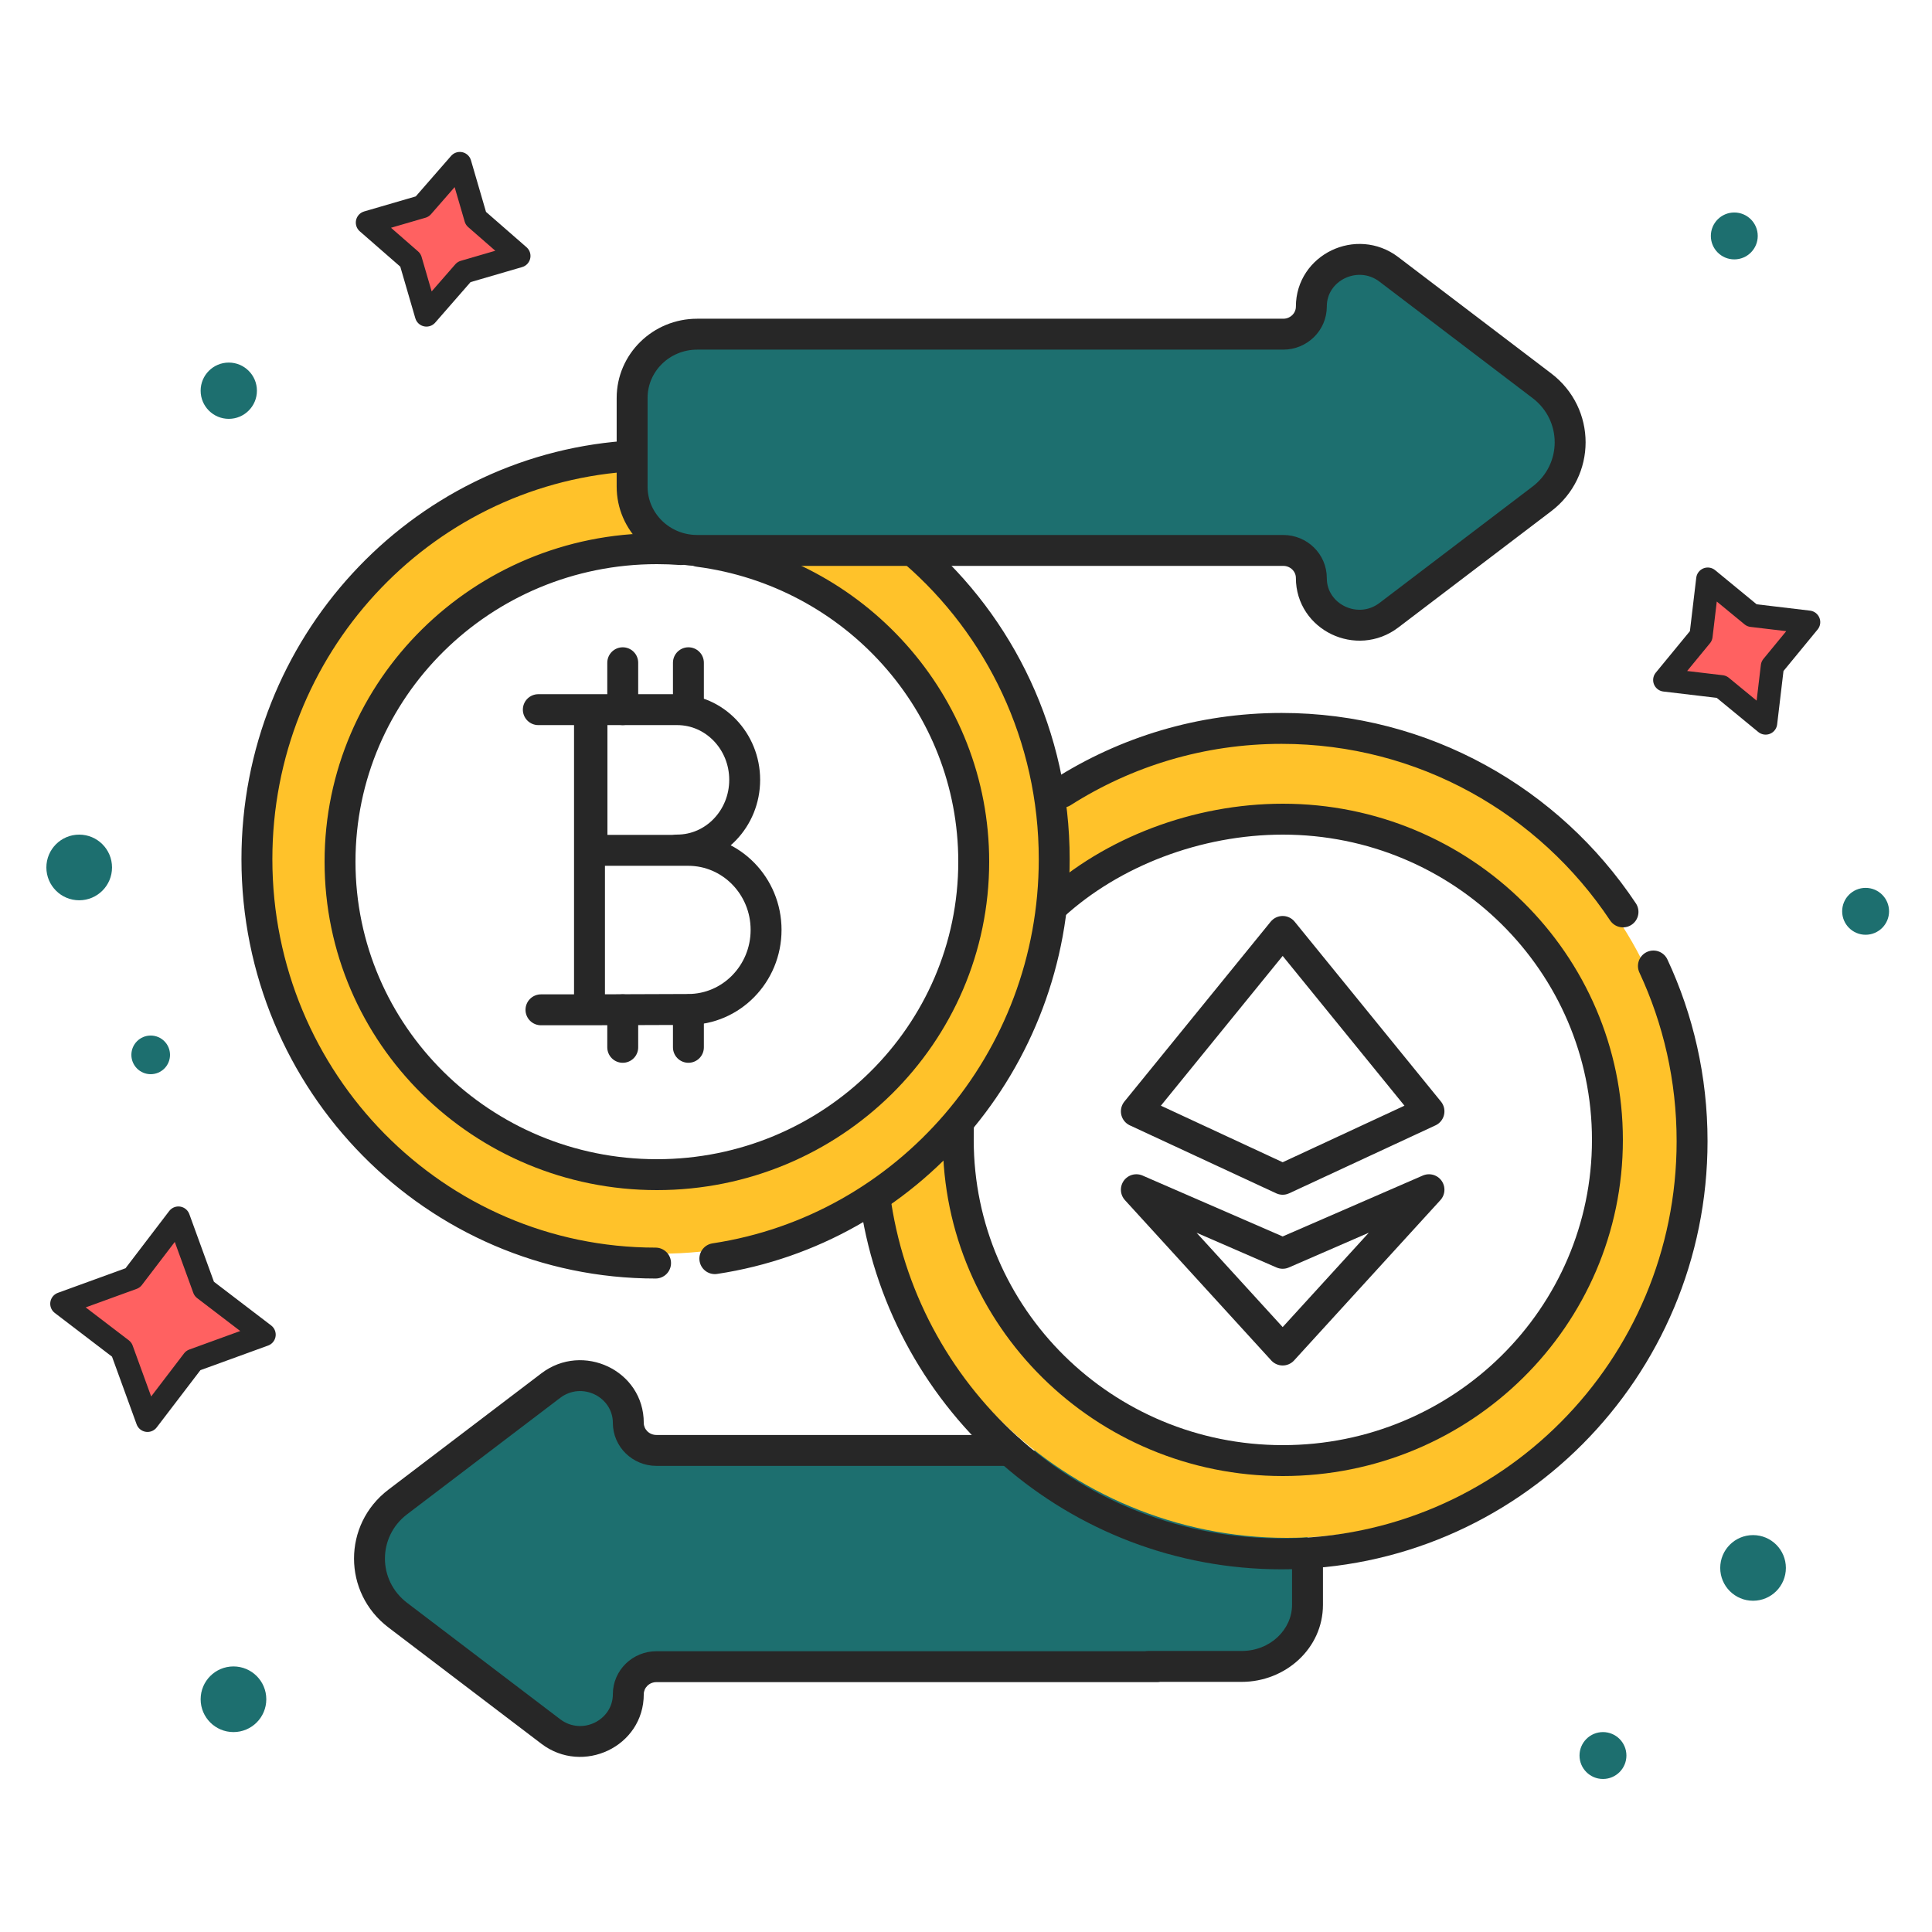 <?xml version="1.0" encoding="UTF-8"?> <svg xmlns="http://www.w3.org/2000/svg" width="250" height="250" viewBox="0 0 250 250" fill="none"><circle cx="19.5" cy="136.5" r="2.5" fill="#1D6F6F"></circle><path d="M220.984 74.937L226.696 79.633L234.04 80.505L229.344 86.217L228.472 93.561L222.759 88.865L215.416 87.993L220.112 82.28L220.984 74.937Z" fill="#FF6161" stroke="#272727" stroke-width="3" stroke-linejoin="round"></path><path d="M59.502 21.16L61.572 28.259L67.144 33.12L60.045 35.19L55.183 40.762L53.114 33.663L47.542 28.801L54.641 26.732L59.502 21.16Z" fill="#FF6161" stroke="#272727" stroke-width="3" stroke-linejoin="round"></path><path d="M23.088 157.616L26.423 166.784L34.176 172.705L25.008 176.039L19.088 183.793L15.754 174.625L8 168.704L17.168 165.37L23.088 157.616Z" fill="#FF6161" stroke="#272727" stroke-width="3" stroke-linejoin="round"></path><path d="M76.28 130.669L89.054 130.623C94.619 130.623 99.131 126.014 99.131 120.328C99.131 114.643 94.619 110.034 89.054 110.034H76.28M76.28 130.669H70M76.28 130.669V111.5M76.28 110.034V92V111.5M76.28 110.034V111.5" stroke="#272727" stroke-width="4" stroke-miterlimit="10" stroke-linecap="round" stroke-linejoin="round"></path><path d="M76.601 110.035V91.828M76.601 91.828H87.627C92.451 91.828 96.362 95.894 96.362 100.911C96.362 105.928 92.451 109.995 87.627 109.995M76.601 91.828H69.658" stroke="#272727" stroke-width="4" stroke-miterlimit="10" stroke-linecap="round" stroke-linejoin="round"></path><path d="M89.08 85.759V91.828" stroke="#272727" stroke-width="4" stroke-miterlimit="10" stroke-linecap="round" stroke-linejoin="round"></path><path d="M80.582 85.759V91.828" stroke="#272727" stroke-width="4" stroke-miterlimit="10" stroke-linecap="round" stroke-linejoin="round"></path><path d="M89.08 130.669V135.524" stroke="#272727" stroke-width="4" stroke-miterlimit="10" stroke-linecap="round" stroke-linejoin="round"></path><path d="M51.469 194.353L71.267 179.298C75.354 176.19 81.299 179.046 81.299 184.117C81.299 186.087 82.928 187.684 84.937 187.684H160.774C165.421 187.684 169.189 191.378 169.189 195.936V207.416C169.189 211.973 165.422 215.667 160.774 215.667H84.937C82.928 215.667 81.299 217.264 81.299 219.235C81.299 224.306 75.354 227.162 71.267 224.054L51.469 208.998C46.591 205.288 46.591 198.063 51.469 194.353Z" fill="#1D6F6F"></path><path d="M80.582 130.669V135.524" stroke="#272727" stroke-width="4" stroke-miterlimit="10" stroke-linecap="round" stroke-linejoin="round"></path><path d="M218 147.5C218 175.943 194.945 199 166.505 199C138.065 199 114 175.943 114 147.5C114 137.334 120.679 131.14 124.231 124C127.933 116.556 129.654 108.297 136.214 104.115C144.714 98.694 155.183 96 166.505 96C194.945 96 218 119.057 218 147.5ZM124.231 147.5C124.231 170.85 143.157 189.778 166.505 189.778C189.852 189.778 208.779 170.85 208.779 147.5C208.779 124.15 189.852 106.222 166.505 106.222C143.157 106.222 124.231 124.15 124.231 147.5Z" fill="#FFC22A"></path><path d="M136.418 111.174C136.418 139.37 113.593 162.227 85.438 162.227C57.283 162.227 34.459 139.37 34.459 111.174C34.459 84.3 55.194 62.275 81.517 60.27C82.811 60.171 84.119 66 85.438 66C85.438 66 95.537 65.721 100 67C107.992 69.29 120.535 74.147 120.535 74.147C130.318 83.449 136.418 96.598 136.418 111.174ZM43.587 111.174C43.587 134.321 62.325 153.086 85.438 153.086C108.552 153.086 127.289 134.321 127.289 111.174C127.289 94.885 118.01 80.767 104.457 73.831C98.751 70.91 92.287 69.263 85.438 69.263C62.325 69.263 43.587 88.027 43.587 111.174Z" fill="#FFC22A"></path><path d="M199.517 49.912L179.719 34.856C175.632 31.748 169.687 34.604 169.687 39.675C169.687 41.646 168.059 43.243 166.049 43.243H90.213C85.565 43.243 81.797 46.937 81.797 51.494V62.974C81.797 67.531 85.565 71.226 90.213 71.226H166.049C168.059 71.226 169.687 72.823 169.687 74.793C169.687 79.864 175.633 82.721 179.719 79.612L199.517 64.557C204.396 60.847 204.396 53.621 199.517 49.912Z" fill="#1D6F6F" stroke="#272727" stroke-width="4" stroke-miterlimit="10" stroke-linecap="round" stroke-linejoin="round"></path><path d="M88.122 71.116C87.091 71.04 86.05 71 85 71C62.356 71 44 89.132 44 111.5C44 133.868 62.356 152 85 152C107.644 152 126 133.868 126 111.5C126 90.953 110.51 73.982 90.436 71.355" stroke="#272727" stroke-width="4" stroke-miterlimit="10" stroke-linecap="round" stroke-linejoin="round"></path><path d="M84.83 163.441C56.34 163.441 33.244 140.04 33.244 111.173C33.244 83.648 54.243 61.092 80.895 59.055M118.323 71.421C129.396 81.007 136.416 95.259 136.416 111.173C136.416 137.4 117.353 159.114 92.5 162.868" stroke="#272727" stroke-width="4" stroke-miterlimit="10" stroke-linecap="round" stroke-linejoin="round"></path><path fill-rule="evenodd" clip-rule="evenodd" d="M83.303 184.117C83.303 177.316 75.403 173.642 70.059 177.705L70.059 177.705L50.259 192.761L50.259 192.761C44.328 197.271 44.328 206.08 50.259 210.59L50.259 210.59L70.059 225.646L70.059 225.646C75.403 229.709 83.303 226.035 83.303 219.234C83.303 218.406 83.999 217.667 84.942 217.667H149.769C149.894 217.667 150.016 217.656 150.134 217.634H160.662C166.346 217.634 171.19 213.296 171.19 207.663V201.069C171.19 199.964 170.294 199.069 169.19 199.069C168.085 199.069 167.19 199.964 167.19 201.069V207.663C167.19 210.836 164.396 213.634 160.662 213.634H148.555C148.431 213.634 148.309 213.646 148.19 213.667H84.942C81.865 213.667 79.303 216.123 79.303 219.234C79.303 222.576 75.312 224.614 72.48 222.462L72.48 222.462L52.68 207.406C48.854 204.496 48.854 198.855 52.68 195.945L72.48 180.889L72.48 180.889C75.311 178.737 79.303 180.775 79.303 184.117C79.303 187.229 81.865 189.684 84.942 189.684H130.634C131.738 189.684 132.634 188.789 132.634 187.684C132.634 186.579 131.738 185.684 130.634 185.684H84.942C83.999 185.684 83.303 184.945 83.303 184.117Z" fill="#272727"></path><path d="M124.017 145.5C124.006 146.331 124 147.117 124 147.5C124 170.42 142.804 189 166 189C189.196 189 208 170.42 208 147.5C208 124.58 189.196 106 166 106C154.905 106 143.861 110.252 136.28 117.195" stroke="#272727" stroke-width="4" stroke-miterlimit="10" stroke-linecap="round" stroke-linejoin="round"></path><path d="M113.355 155.967C117.324 181.518 139.308 201.069 165.835 201.069C195.173 201.069 218.955 177.157 218.955 147.662C218.955 139.56 217.161 131.879 213.95 125M137.461 102.507C145.67 97.282 155.401 94.255 165.835 94.255C184.256 94.255 200.487 103.682 210.016 118" stroke="#272727" stroke-width="4" stroke-miterlimit="10" stroke-linecap="round" stroke-linejoin="round"></path><path d="M165.977 120.528L184.909 143.807L165.977 152.599L147.044 143.807L165.977 120.528Z" stroke="#272727" stroke-width="4" stroke-linejoin="round"></path><path d="M165.977 174.692L184.909 153.948L165.977 162.178L147.044 153.948L165.977 174.692Z" stroke="#272727" stroke-width="4" stroke-linejoin="round"></path><circle cx="29.604" cy="50.558" r="3.641" fill="#1D6F6F"></circle><circle cx="224.417" cy="30.531" r="3.034" fill="#1D6F6F"></circle><circle cx="207.423" cy="227.165" r="3.034" fill="#1D6F6F"></circle><circle cx="226.844" cy="202.889" r="4.248" fill="#1D6F6F"></circle><circle cx="241.409" cy="117.924" r="3.034" fill="#1D6F6F"></circle><circle cx="30.211" cy="219.883" r="4.248" fill="#1D6F6F"></circle><circle cx="10.248" cy="112.248" r="4.248" fill="#1D6F6F"></circle></svg> 